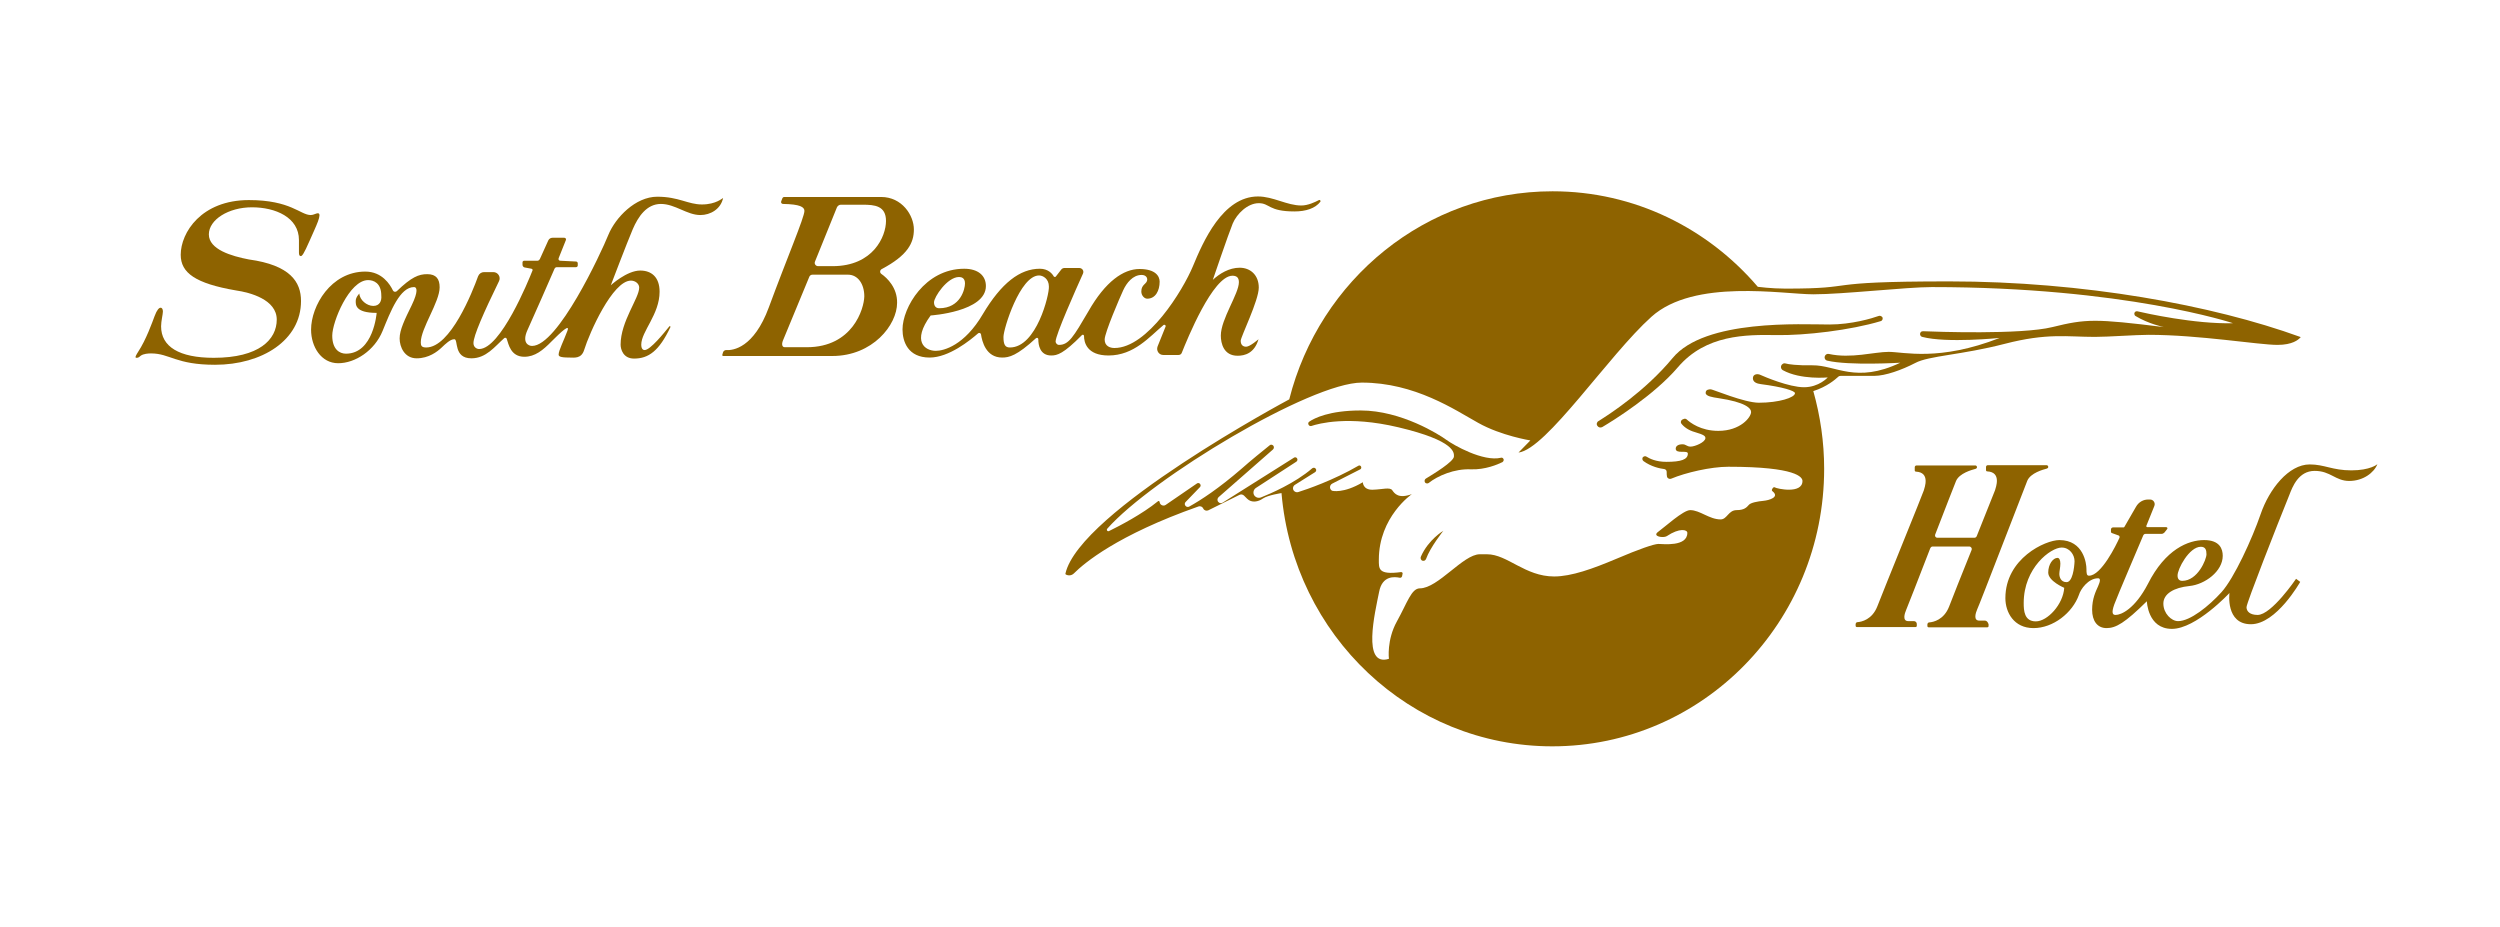 <?xml version="1.0" encoding="UTF-8"?> <svg xmlns="http://www.w3.org/2000/svg" xmlns:xlink="http://www.w3.org/1999/xlink" version="1.1" id="Слой_1" x="0px" y="0px" viewBox="0 0 968.4 359" style="enable-background:new 0 0 968.4 359;" xml:space="preserve"> <style type="text/css"> .st0{fill:#8E6300;} </style> <g> <path class="st0" d="M123.1,82.6c-0.6,0-1.7,0.7-2.7,0.7c-4.1,0-7.7-5.8-24-5.8c-18.4,0-26.4,12.6-26.4,21.2 c0,7,5.7,11.1,21.4,13.8c5.6,0.8,15.8,3.6,15.8,11.3c0,7.7-6.8,14.8-24.4,14.8c-13.4,0-20.4-4.3-20.4-12.2c0-2,0.7-4.7,0.7-5.7 c0-0.9-0.3-1.5-0.9-1.5c-0.6,0-1.4,0.8-2.3,3.2c-0.9,2.4-3.3,9.2-6.4,13.9c-0.5,0.8-1.5,2.3-0.7,2.3s1-0.2,1.7-0.8 c1.1-0.8,3-0.9,4-0.9c7.3,0,9.6,4.4,24.8,4.4c18.2,0,33.3-9.5,33.3-24.7c0-7.4-4.2-13.9-20.2-16.1c-6.8-1.3-15.5-3.9-15.5-9.7 c0-5.7,7.6-10.5,16.7-10.5s18.2,3.9,18.2,12.7c0,2.3,0,4.9,0,4.9c0,0.8,0.2,1.3,0.7,1.3c0.5,0,1.1-0.6,3.5-6.1 C122.4,87.6,125,82.6,123.1,82.6z"></path> <path class="st0" d="M271.9,79.2c-5.4,0-9-3-17.3-3c-8.4,0-16.2,8-19,14.9c-2.8,6.9-19.5,42.9-29.5,42.9c-1.4,0-4-1.2-1.8-6.1 c2-4.4,9.1-20.5,10.5-23.8c0.2-0.4,0.5-0.6,0.9-0.6l7.4,0c0.4,0,0.7-0.3,0.7-0.7V102c0-0.4-0.3-0.7-0.7-0.7L217,101 c-0.5,0-0.8-0.5-0.6-1l2.8-7c0.2-0.4-0.1-0.9-0.6-0.9h-4.6c-0.7,0-1.3,0.4-1.6,1l-3.3,7.3c-0.2,0.3-0.5,0.6-0.9,0.6H203 c-0.3,0-0.6,0.3-0.6,0.6v1c0,0.5,0.4,0.9,0.8,1l2.7,0.5c0.3,0.1,0.5,0.4,0.4,0.6c-1.6,4.1-12.4,30.5-20.7,30.5 c-0.8,0-2.2-0.6-2.2-2.3c0-2.8,3.9-11.7,9.9-24c0.8-1.6-0.4-3.5-2.2-3.5h-3.6c-1,0-1.9,0.6-2.3,1.6c-2.2,6.1-10.7,27.6-20.1,27.6 c-1.8,0-2.1-0.7-2.1-2c0-5.4,7.3-15.6,7.3-21.3c0-3.2-1.3-5.1-4.8-5.1c-3.3,0-6.1,1.1-11.8,6.6c-0.5,0.4-1.2,0.3-1.5-0.3 c-1.1-2.3-4.2-7.3-10.7-7.3c-13.3,0-21,13.3-21,22.5c0,6.6,3.9,13,10.5,13c6.6,0,14.1-4.9,17.2-12.5c3.1-7.6,6.7-17,12.2-17 c1.1,0,1.7,1.6-0.9,7c-2.7,5.5-4.7,9.6-4.7,12.9c0,3.3,1.9,7.7,6.6,7.7c4.7,0,8-2.6,9.6-4.1c1.6-1.5,3.4-3.3,5-3.3 c1.6,0-0.4,7.4,6.6,7.4c5.7,0,9-4.5,12.7-7.8c0.3-0.3,0.9-0.2,1,0.3c0.7,2,1.5,6.9,6.8,6.9c4.1,0,7.2-2.5,10.6-6 c3.5-3.5,7.4-7.2,6-3.8c-1.3,3.5-3.3,7.4-3.3,8.9c0,0.6,0.2,1.2,4.1,1.2c1.9,0,4.7,0.6,5.8-3c2-6.5,11-26.8,18.1-26.8 c1.7,0,3.2,1.2,3.2,2.7c0,4.1-7.2,13.1-7.2,22.1c0,1.8,1,5.4,5.2,5.4c5.6,0,9.7-2.9,14.1-12.2c0.1-0.2-0.2-0.5-0.4-0.3 c-2.1,2.6-7.4,9.2-9.6,9.2c-0.5,0-1.3-0.3-1.3-2.1c0-5.1,7.1-11.7,7.1-20.5c0-5.7-3.2-8.2-7.5-8.2c-5.2,0-11.4,5.7-11.4,5.7 s6.4-16.8,8.5-21.7c2.1-4.9,5.4-9.8,10.9-9.8c5.5,0,10.1,4.3,15.3,4.3c3.9,0,7.9-2.3,8.8-6.6C279.9,76.7,277.4,79.2,271.9,79.2z M144.6,118.5c-2.5,0-5.3-2.3-5.4-4.8c0,0-1.4,1.4-1.4,2.8c0,1.4-0.4,4.7,8.1,4.7c0,0-1.2,15.8-11.9,15.8c-2.5,0-5.3-1.7-5.3-7 c0-5.3,6.6-21.5,13.9-21.5c2.1,0,5.1,1.1,5.1,6C147.9,116.5,147.1,118.5,144.6,118.5z"></path> <path class="st0" d="M341.4,106.1c-0.7-0.5-0.6-1.5,0.2-1.9c10-5.3,12.4-10.1,12.4-15.3c0-5.5-4.6-12.6-12.7-12.6h-37.5 c-0.3,0-0.6,0.2-0.7,0.4l-0.5,1.3c-0.2,0.5,0.2,1,0.7,1c6.6,0.1,8.3,1.2,8.3,2.7c0,2.5-6.8,18.4-13.8,37.4 c-5.8,15.7-13.9,16.7-16.5,16.5c-0.5,0-1,0.3-1.2,0.8l-0.3,1c-0.1,0.3,0.1,0.5,0.4,0.5h42.2c15.6,0,25.1-12,25.1-20.6 C347.6,111.5,343.7,107.7,341.4,106.1z M312.5,134.5h-8.5c-1.3,0-1.1-1.6-0.8-2.4l10.3-24.9c0.2-0.5,0.7-0.8,1.2-0.8h13.8 c3.8,0,6.3,3.6,6.3,8.4C334.7,119.6,330.3,134.5,312.5,134.5z M322.5,103.1h-5.6c-0.9,0-1.6-0.9-1.2-1.8l8.5-21 c0.3-0.6,0.9-1,1.5-1h8.5c4.6,0,9,0.4,9,6.3C343.2,91.5,338.3,103.1,322.5,103.1z"></path> <path class="st0" d="M510.9,77.5c-1.5,0.8-4.3,2.1-6.8,2.1c-5.6,0-10.9-3.5-16.8-3.5c-13.7,0-21.3,17.6-25.2,27 c-3.9,9.4-17.6,31.7-30.4,31.7c-1.7,0-3.8-0.7-3.8-3.3c0-2.6,5.9-16.3,7.2-19.1c1.3-2.8,3.7-5.9,7.1-5.9c1.7,0,2.2,1.1,2.2,1.7 c0,1.9-2.3,1.8-2.3,4.7c0,1.6,1.2,2.8,2.3,2.8c3.2,0,4.8-3.1,4.8-6.6c0-2.1-1.6-4.9-7.8-4.9c-6.2,0-13.2,4.8-19.8,16.4 c-5.8,9.9-7.6,13-11.4,13c-0.8,0-1.3-0.8-1.3-1.3c0-2.6,7.8-20.1,10.6-26.3c0.5-1.1-0.3-2.2-1.5-2.2h-5.6c-0.5,0-1,0.2-1.3,0.6 l-2.1,2.7c-0.2,0.3-0.6,0.2-0.8,0c-0.6-1.1-2.2-3-5.4-3c-7.7,0-14.9,5.5-22.1,17.6c-7.1,12.1-15.1,14.2-18.2,14.2 c-4.2,0-9.4-3.6-2-13.7c0,0,21.4-1.4,21.4-11.4c0-4.1-3.1-6.7-8.4-6.7c-15.2,0-23.9,15.1-23.9,23.5c0,4.7,2.1,10.9,10.5,10.9 c7.5,0,15.7-6.7,18.8-9.4c0.4-0.3,1-0.1,1.1,0.4c0.4,2.7,1.9,9,8.2,9c2.7,0,5.7-0.7,13.1-7.5c0.4-0.3,0.9-0.1,0.9,0.4 c0,2.2,0.6,6.3,5,6.3c2.3,0,4.7-0.6,11.9-7.9c0.3-0.3,0.8-0.1,0.8,0.3c0,2.5,1.1,7.6,9.5,7.6c9.9,0,15.9-7.3,21.3-11.8 c0.4-0.3,1,0.1,0.8,0.6l-3.1,7.7c-0.6,1.6,0.5,3.3,2.2,3.3h5.9c0.6,0,1.1-0.3,1.3-0.9c2-5,12-29.8,19.6-29.8c1.6,0,2.5,0.7,2.5,2.5 c0,4.5-7,14.3-7,20.7c0,3,1.1,7.8,6.5,7.8c2.7,0,6.5-0.9,8.1-6.4c0,0-3.3,2.9-4.8,2.9c-1.3,0-2.1-0.8-2.1-2.3c0-1.5,7-15.6,7-20.6 c0-4.9-3.3-7.7-7.4-7.7s-7.8,2.3-10.4,4.7c0,0,6.1-17.9,7.7-21.8c1.6-3.8,5.8-7.9,10.1-7.9c4.3,0,3.7,3.2,13.8,3.2 c4.5,0,8.1-1.2,10.1-3.8C511.6,77.7,511.3,77.3,510.9,77.5z M371.5,107.3c1,0,2.3,0.4,2.3,2.5c0,2.1-1.7,9.6-10,9.6 c-1.3,0-2-0.9-2-2.3C361.8,115.1,366.9,107.3,371.5,107.3z M391.2,134.6c-1.8,0-2.5-1-2.5-4.1c0-3.1,6.4-23.8,13.8-23.8 c1.5,0,3.8,1.3,3.8,4.3C406.5,114.1,401.5,134.6,391.2,134.6z"></path> </g> <path class="st0" d="M768.9,240.4h-2.2c-2.4,0-1.4-3-0.8-4.4c0.7-1.3,17.9-46.1,19.4-49.8c1.3-3,6.1-4.3,7.6-4.7 c0.3-0.1,0.5-0.3,0.5-0.6v-0.1c0-0.3-0.3-0.6-0.6-0.6h-22.8c-0.4,0-0.7,0.3-0.7,0.7v1.2c0,0.3,0.2,0.5,0.5,0.5 c5.6,0.3,3.3,6.2,3,7.3c-0.2,0.5-3.4,8.6-7.1,17.8c-0.1,0.3-0.5,0.6-0.8,0.6h-14.5c-0.6,0-1-0.6-0.8-1.2c3.9-10,7.4-19.2,8.1-20.8 c1.3-3,6.1-4.3,7.6-4.7c0.3-0.1,0.5-0.3,0.5-0.6v-0.1c0-0.3-0.3-0.6-0.6-0.6h-22.8c-0.4,0-0.7,0.3-0.7,0.7v1.2 c0,0.3,0.2,0.5,0.5,0.5c5.6,0.3,3.3,6.2,3,7.3c-0.3,1.1-15.5,38.4-18,44.9c-2,5.1-6.1,6-7.7,6.1c-0.4,0-0.7,0.4-0.7,0.8v0.6 c0,0.3,0.2,0.5,0.5,0.5h22.7c0.3,0,0.5-0.2,0.5-0.5v-0.7c0-0.6-0.5-1.1-1.1-1.1h-2.2c-2.4,0-1.4-3-0.8-4.4 c0.3-0.7,4.8-12.1,9.3-23.8c0.2-0.4,0.5-0.7,0.9-0.7h14.2c0.7,0,1.2,0.7,0.9,1.4c-3.8,9.5-7.6,18.9-8.7,21.9c-2,5.1-6.1,6-7.7,6.1 c-0.4,0-0.7,0.4-0.7,0.8v0.6c0,0.3,0.2,0.5,0.5,0.5h22.7c0.3,0,0.5-0.2,0.5-0.5v-0.7C770,240.9,769.5,240.4,768.9,240.4z"></path> <path class="st0" d="M910.8,182.2c-7.3,0-10.4-2.3-16.1-2.3c-8.2,0-15.7,9.6-19,19.2s-10.3,24.9-15.2,30.3 c-4.9,5.4-12.1,11.2-16.8,11.2c-2.6,0-5.7-3-5.7-6.8c0-3.8,4.1-6.2,10.1-6.8c6-0.6,12.9-5.7,12.9-11.7c0-2.6-1.1-6.1-7.2-6.1 c-6.1,0-15,3.5-21.8,17c-5,9.6-10.3,12-12.5,12c-1,0-1.8-0.5-0.5-4.1c1.2-3.3,9.7-23.1,11.2-26.7c0.2-0.4,0.5-0.6,0.9-0.6h6.2 c0.4,0,0.8-0.2,1.1-0.5l1.1-1.4c0.2-0.3,0-0.7-0.4-0.7h-7.3c-0.3,0-0.5-0.3-0.4-0.5l3.1-7.7c0.5-1.2-0.4-2.5-1.6-2.5l-0.6,0 c-2-0.1-3.9,1-4.9,2.8l-4.5,7.8c-0.1,0.1-0.2,0.2-0.3,0.2h-4.1c-0.4,0-0.8,0.3-0.8,0.8v0.9c0,0.2,0.1,0.4,0.4,0.5l2.5,0.9 c0.4,0.1,0.5,0.5,0.4,0.9c-1.3,2.9-7.1,14.7-11.8,14.7c-0.9,0-1-0.8-1-2.7c0-1.8-1-11.1-10.5-11.1c-5.4,0-20.9,7.1-20.9,22.5 c0,5.5,3.3,11.6,10.9,11.6s15.1-5.9,17.6-12.9c0.6-2.1,3.6-6.4,7.4-6.4c1,0,0.9,1.1,0,3.1c-0.9,2-2.3,4.8-2.3,9.1s2,7.1,5.6,7.1 s7.1-2,15.6-10.4c0,0,0.3,10.7,9.7,10.7c9.4,0,22.3-13.9,22.3-13.9s-1.6,12.1,8.3,12.1c9.9,0,19.1-16.4,19.1-16.4l-1.6-1.2 c0,0-9.5,14-14.9,14c-3,0-4.3-1.4-4.3-3c0-1.6,11.9-31.9,16.6-43.5c1.2-3.1,3.5-9.3,9.8-9.3c6.2,0,8,3.9,13.4,3.9 c5.4,0,9.6-3.2,10.9-6.5C920.8,179.9,918.1,182.2,910.8,182.2z M852.5,211.8c1.8,0,2.2,1.2,2.2,2.9c0,2-3.4,10.3-9.4,10.3 c-1.2,0-1.8-0.8-1.8-2C843.4,220.5,848,211.8,852.5,211.8z M800.5,225.5c-2.3,0-2.8-2.1-2.8-3.2c0-1,0.4-2.5,0.4-4s-0.5-2.2-1.1-2.2 c-1.7,0-3.6,2.4-3.6,5.7c0,3.3,6.2,5.9,6.2,5.9c-0.4,6.4-6.5,13-11,13c-4.5,0-4.7-4.2-4.7-7.1c0-13.7,10.5-21.5,14.7-21.5 c3.1,0,5,2.8,5,5.3C803.5,220,802.8,225.5,800.5,225.5z"></path> <g> <path class="st0" d="M727.7,122.4c-2.5,0.9-10.4,3.3-19.1,3.3c-10.5,0-48.2-2.2-60.7,13c-10.6,12.8-24.5,21.8-28.7,24.4 c-0.7,0.4-0.9,1.3-0.4,1.9c0.4,0.6,1.2,0.8,1.9,0.4c4.4-2.6,20.1-12.4,29.3-23.2c10.8-12.6,26.3-12.6,38-12.4 c11.2,0.2,28.9-1.9,40.5-5.4c0.7-0.2,1-1,0.6-1.6C728.7,122.4,728.2,122.2,727.7,122.4z"></path> <path class="st0" d="M582.4,177.8c-0.2-0.4-0.6-0.6-0.9-0.5c-7,1.7-18.6-5-21.2-6.9c-2.7-2-17.5-11.4-33.2-11.4 c-12.2,0-18,3-19.9,4.3c-0.5,0.3-0.6,0.9-0.2,1.4c0.2,0.3,0.7,0.4,1,0.3c2.7-0.9,14.2-4.1,33.6,0.5c22.4,5.3,21.6,10,21.6,11.3 c0,2-8.1,6.9-10.9,8.6c-0.5,0.3-0.6,1-0.3,1.5c0.3,0.4,1,0.5,1.4,0.2c3.5-2.8,10-5.6,16.4-5.3c5.5,0.2,10.4-1.9,12.2-2.8 C582.4,178.7,582.6,178.2,582.4,177.8L582.4,177.8z"></path> <path class="st0" d="M550.4,215.6c-0.3,0.6,0,1.4,0.6,1.6l0.1,0c0.6,0.2,1.1-0.2,1.3-0.7c1.6-4.5,6.7-10.9,6.7-10.9 S553.3,209,550.4,215.6z"></path> <path class="st0" d="M891,130.5c-33.9-12.3-83.9-21.5-136-21.5c-52.3,0-33.3,2.8-63.4,2.8c-5.4,0-10.7-0.7-10.7-0.7s0,0,0,0 c-19.3-22.6-47.7-37-79.5-37c-49.1,0-90.3,34.3-102,80.6c0,0-81.3,43.4-86.7,67.5c0,0.1,0,0.2,0.1,0.3c1,0.6,2.3,0.5,3.2-0.4 c3.9-3.9,16.7-14.8,48.2-25.9c0.8-0.3,1.6,0.1,1.9,0.8c0.3,0.7,1.2,1,1.9,0.7l12.1-6c0.6-0.3,1.3-0.2,1.8,0.3l1.2,1.2 c1.7,1.7,4.3,1.2,6.1-0.1c1.9-1.3,7.2-2.1,7.2-2.1c4.7,55,49.8,98.1,104.9,98.1c58.2,0,105.3-48.1,105.3-107.5 c0-10.4-1.5-20.5-4.2-30.1c5.3-1.7,8.5-4.5,9.6-5.5c0.3-0.3,0.6-0.4,1-0.4h13c4.3,0,10.7-2.3,15.9-5c5.2-2.8,18-3.1,34.6-7.4 c16.6-4.3,24.2-2.7,35-2.7c5.2,0,15.8-0.8,20.8-0.8c19.6,0,42.6,3.9,49.9,3.9c5.8,0,8.1-2,8.8-2.8 C891.3,130.8,891.2,130.6,891,130.5z M828,120.6c-0.3-0.1-0.5,0-0.8,0.1c-0.6,0.4-0.6,1.3,0,1.7c5.1,3.1,11,4.3,11,4.3 c-26.6-3.3-30.2-3.2-43.2,0c-12.1,3-45.5,1.8-50.1,1.6c-0.3,0-0.7,0.1-0.9,0.4c-0.5,0.6-0.2,1.6,0.6,1.8c9.5,2.5,30,0.4,30,0.4 c-23.5,9.2-37.2,5.4-43,5.4c-5.6,0-14.6,2.7-23.2,0.8c-0.5-0.1-1.1,0.1-1.4,0.6c-0.5,0.8-0.1,1.8,0.8,2c8.5,2,28.3,0.8,28.3,0.8 c-17.2,8.2-25,0.9-34,1c-6.1,0.1-9.4-0.4-10.4-0.7c-0.4-0.1-0.9-0.1-1.2,0.2c-0.9,0.6-0.8,1.9,0.1,2.4c6.9,3.8,17.4,2.8,17.4,2.8 s-3.4,3.8-9.2,3.8c-5.8,0-15.4-4.1-16.7-4.7c-1.3-0.7-3.1-0.4-3.1,1.2s1.6,2.1,3.1,2.3c8.5,1.1,13.2,2.6,13.2,3.5 c0,1.7-6.2,3.7-14,3.7c-5.6,0-17.9-5.2-18.6-5.2c-0.8,0-2,0.1-2,1.4c0,1.3,2.8,1.7,4.8,2c10.8,1.6,12.8,4,12.8,5.4 c0,2-4.1,7.3-12.7,7.3c-6.8,0-10.9-3.2-12.2-4.4c-0.3-0.3-0.8-0.4-1.2-0.2l-0.5,0.2c-0.6,0.3-0.8,1.1-0.4,1.6 c0.9,1.2,2.7,2.6,5.3,3.3c3.4,1,4,1.5,4,2.3c0,1.6-4.1,3.3-5.7,3.3c-1.6,0-1.7-0.9-3.2-0.9c-1.5,0-2.6,0.6-2.6,1.7 c0,2.2,4.7,0.4,4.7,1.9c0,2.3-2.6,3.2-8.3,3.2c-4.1,0-6.6-1.3-7.7-2c-0.4-0.3-0.9-0.2-1.3,0.1c-0.5,0.4-0.4,1.2,0.1,1.6 c3,2.2,6.4,2.9,8.1,3.1c0.5,0.1,0.9,0.5,0.9,1.1c0,0.7,0,1.2,0.1,1.7c0.1,0.8,1,1.2,1.7,0.9c5.5-2.3,15.2-4.6,22.1-4.6 c26.5,0,28.7,4.1,28.7,5.5c0,5.2-10,3-10.7,2.5c-0.5-0.3-0.9,0.3-1.1,0.8c-0.1,0.2-0.1,0.5,0.2,0.7c2.9,2.3-1.4,3.5-3.5,3.7 c-2.2,0.2-5,0.7-5.7,1.6c-0.8,0.9-1.7,2-4.7,2c-3.2,0-3.7,3.6-6.2,3.6c-4.4,0-8-3.6-11.8-3.6c-2.7,0-9.9,6.6-12.4,8.4 c-2.5,1.8,2,2.5,3.3,1.7c5.1-3.4,8-2.5,8-1.3c0,5.5-9.5,4.3-11.2,4.3c-1.7,0-7.5,2-16.4,5.8c-9,3.8-17.3,6.8-24,6.8 c-11.3,0-18.1-8.6-26-8.6c-1.5,0-1.2,0-2.8,0c-6.4,0-16.2,13.2-23.2,13.2c-3.3,0-4.9,5.6-8.9,12.8c-4,7.2-3.1,14.5-3.1,14.5 c-10.5,3.3-5.4-17.9-3.8-25.9c1.2-6.5,6.1-5.9,8-5.5c0.4,0.1,0.8-0.2,0.9-0.6l0.2-1c0.1-0.3-0.2-0.6-0.6-0.6 c-8.9,1.2-8.6-1.3-8.6-4.8c0-16.6,12.8-25.4,12.8-25.4c-5.2,1.9-6.7-0.2-7.6-1.5c-0.9-1.3-3.8-0.3-7.6-0.2 c-3.8,0.1-3.8-2.9-3.8-2.9c-7.6,4.5-11.9,3.3-11.9,3.3c-1.1-0.6-1.1-2.2,0.1-2.8l10.8-5.5c0.4-0.2,0.5-0.7,0.3-1.1 c-0.2-0.4-0.7-0.5-1-0.3c-9.6,5.6-20.1,9.2-23.3,10.2c-0.6,0.2-1.3,0-1.7-0.5c-0.6-0.7-0.4-1.8,0.4-2.3l7.8-4.9 c0.5-0.3,0.6-1,0.2-1.4c-0.3-0.4-0.9-0.4-1.3-0.1c-6.7,5.8-16.4,9.9-19.9,11.3c-0.8,0.3-1.7,0.1-2.3-0.5c-0.9-0.9-0.7-2.5,0.4-3.2 l15.7-10.2c0.4-0.3,0.5-0.9,0.2-1.3c-0.3-0.4-0.8-0.5-1.2-0.2l-27.6,17.4c-0.5,0.3-1.2,0.3-1.6-0.2c-0.6-0.5-0.5-1.4,0-1.9 l21.1-18.5c0.4-0.4,0.5-1,0.1-1.5c-0.4-0.4-1-0.5-1.4-0.1c-2,1.6-7.8,6.3-10.8,9c-8.9,7.7-15.8,12.2-20.3,14.7 c-1.2,0.7-2.4-0.9-1.4-1.8l5.5-5.7c0.8-0.8-0.3-2.1-1.2-1.4l-12.1,8.3c-0.9,0.6-2.2,0-2.3-1.1c0-0.4-0.5-0.6-0.7-0.3 c-6,4.9-14.8,9.5-18.9,11.5c-0.6,0.3-1.1-0.4-0.7-0.9c17.3-19.6,78.8-56.6,98.6-56.6c20.6,0,36.1,10.6,45.1,15.6 c8.9,5,20.2,6.8,20.2,6.8l-4.6,4.7c10.8-1.3,34.9-37.7,51.5-52.6c16.6-14.9,51-8.7,62.7-8.7c11.7,0,36-2.8,45.9-2.8 c74.8,0,116.7,14,116.7,14C850.2,125.6,831,121.3,828,120.6z"></path> </g> </svg> 